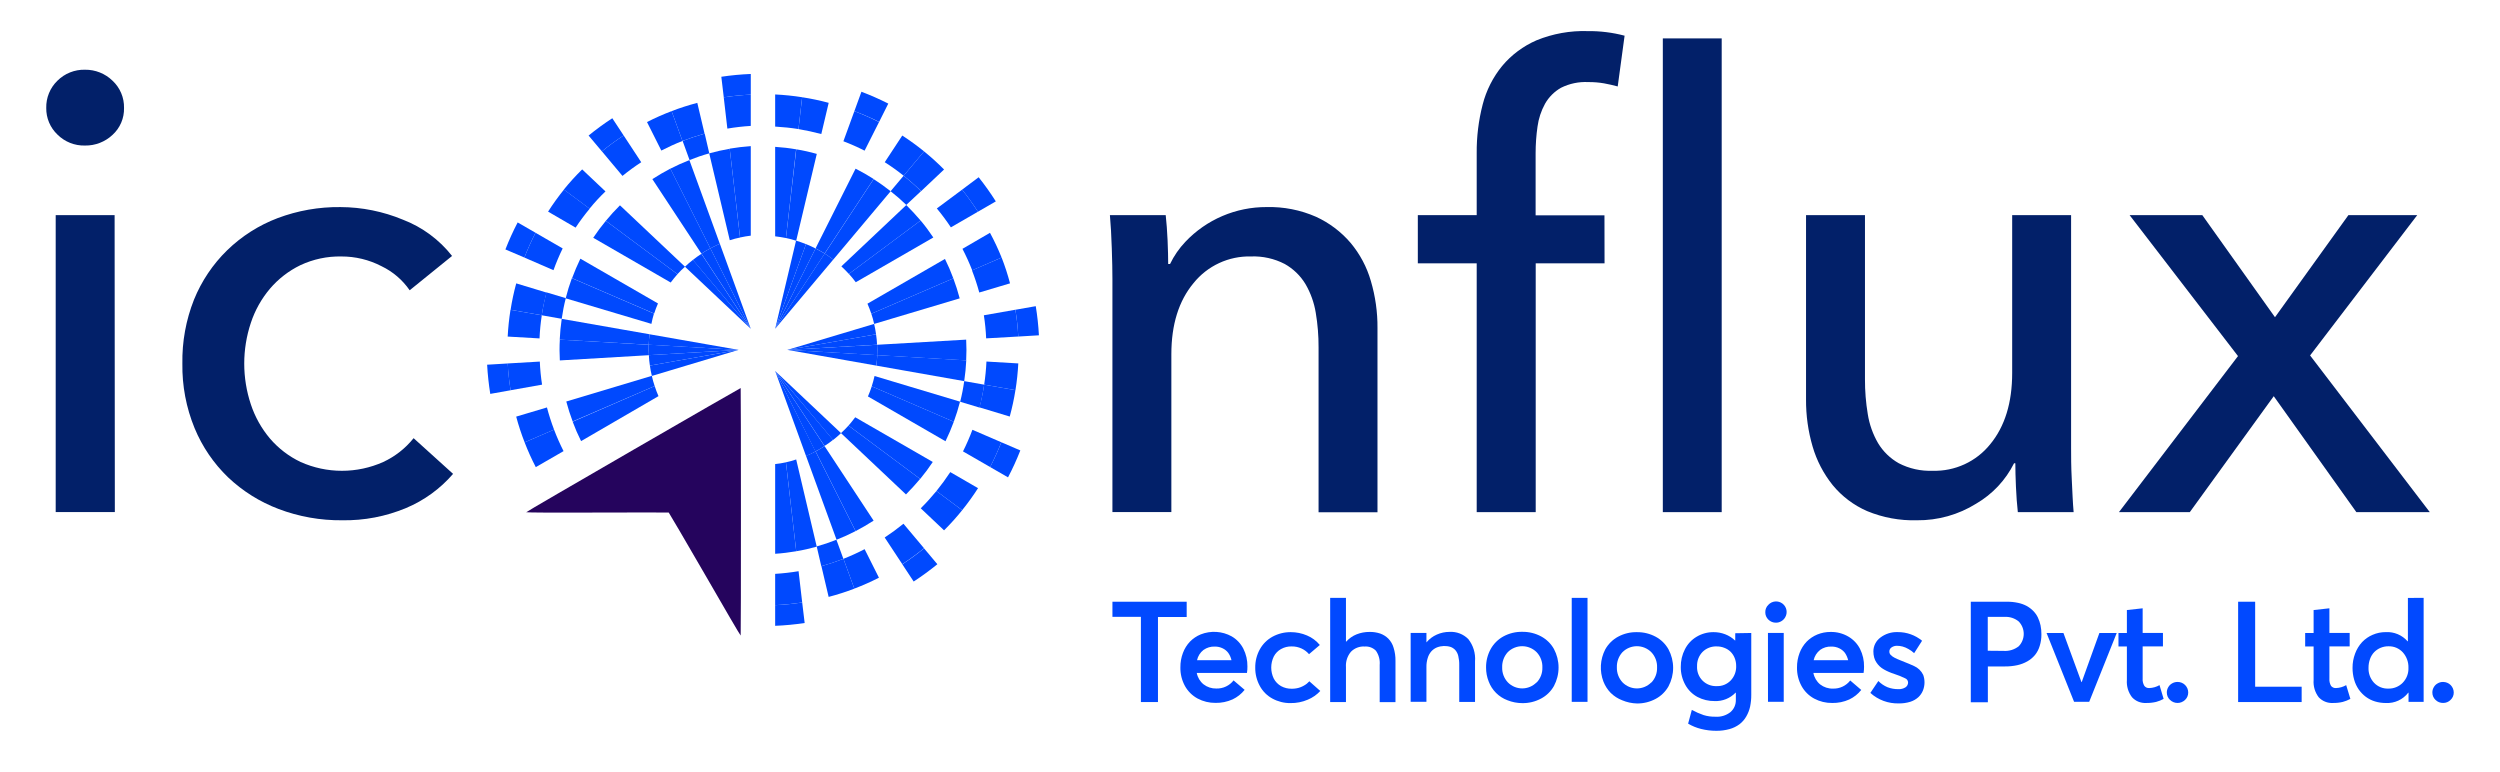<svg width="162" height="50" viewBox="0 0 162 50" fill="none" xmlns="http://www.w3.org/2000/svg">
<g clip-path="url(#clip0_362_274)">
<path d="M61.578 30.592L63.377 31.633C63.06 32.127 62.716 32.603 62.348 33.06L60.68 31.82C60.999 31.426 61.299 31.016 61.578 30.592Z" fill="#0049FE"/>
<path d="M60.681 31.82L62.349 33.06C61.982 33.517 61.59 33.953 61.175 34.366L59.664 32.938C60.021 32.584 60.357 32.213 60.681 31.82Z" fill="#0049FE"/>
<path d="M59.878 35.533L60.741 36.562C60.249 36.962 59.737 37.336 59.206 37.683L58.469 36.565C58.958 36.248 59.428 35.903 59.878 35.533Z" fill="#0049FE"/>
<path d="M55.419 27.039L60.444 29.935C60.192 30.317 59.919 30.684 59.626 31.036L54.984 27.58C55.136 27.396 55.279 27.226 55.419 27.039Z" fill="#0049FE"/>
<path d="M58.544 33.938L59.877 35.525C59.426 35.895 58.956 36.24 58.467 36.557L57.328 34.83C57.748 34.553 58.154 34.255 58.544 33.938Z" fill="#0049FE"/>
<path d="M54.981 27.578L59.623 31.034C59.325 31.384 59.028 31.717 58.707 32.039L54.496 28.066C54.666 27.912 54.828 27.75 54.981 27.578Z" fill="#0049FE"/>
<path d="M56.027 35.586L56.955 37.435C56.437 37.7 55.904 37.936 55.361 38.143L54.656 36.21C55.124 36.027 55.581 35.818 56.027 35.586Z" fill="#0049FE"/>
<path d="M53.431 28.908L56.61 33.737C56.232 33.981 55.843 34.207 55.445 34.415L52.852 29.253C53.048 29.149 53.241 29.033 53.431 28.908Z" fill="#0049FE"/>
<path d="M52.849 29.254L55.442 34.416C55.041 34.623 54.629 34.81 54.208 34.975L52.23 29.542C52.442 29.458 52.648 29.361 52.849 29.254Z" fill="#0049FE"/>
<path d="M54.657 36.211L55.362 38.144C54.817 38.353 54.261 38.532 53.696 38.679L53.227 36.687C53.714 36.55 54.191 36.391 54.657 36.211Z" fill="#0049FE"/>
<path d="M54.2 34.975L54.65 36.212C54.184 36.394 53.707 36.553 53.219 36.687L52.922 35.409C53.356 35.288 53.783 35.143 54.2 34.975Z" fill="#0049FE"/>
<path d="M50.23 24.041L54.498 28.067C54.333 28.225 54.16 28.374 53.98 28.513L50.23 24.041Z" fill="#0049FE"/>
<path d="M50.23 24.041L53.983 28.502C53.807 28.644 53.622 28.776 53.43 28.897L50.23 24.041Z" fill="#0049FE"/>
<path d="M50.23 24.041L53.43 28.909C53.24 29.034 53.047 29.15 52.835 29.254L50.23 24.041Z" fill="#0049FE"/>
<path d="M51.593 29.773L52.925 35.423C52.488 35.545 52.048 35.646 51.596 35.721L50.93 29.958C51.15 29.91 51.373 29.848 51.593 29.773Z" fill="#0049FE"/>
<path d="M50.23 24.041L52.85 29.254C52.65 29.364 52.443 29.464 52.232 29.551L50.23 24.041Z" fill="#0049FE"/>
<path d="M51.982 39.039L52.142 40.371C51.509 40.466 50.871 40.527 50.23 40.553V39.215C50.817 39.187 51.402 39.128 51.982 39.039Z" fill="#0049FE"/>
<path d="M51.747 37.014L51.982 39.039C51.402 39.128 50.817 39.186 50.23 39.214V37.186C50.739 37.155 51.245 37.097 51.747 37.014Z" fill="#0049FE"/>
<path d="M50.929 29.959L51.595 35.722C51.146 35.796 50.703 35.856 50.23 35.885V30.072C50.465 30.047 50.699 30.009 50.929 29.959Z" fill="#0049FE"/>
<path d="M62.367 16.124L64.151 15.086C64.432 15.606 64.683 16.141 64.904 16.689L62.998 17.515C62.812 17.041 62.602 16.576 62.367 16.124Z" fill="#0049FE"/>
<path d="M62.984 17.519L64.905 16.689C65.119 17.235 65.301 17.793 65.45 18.361L63.457 18.955C63.325 18.469 63.167 17.989 62.984 17.519Z" fill="#0049FE"/>
<path d="M65.797 20.072L67.117 19.84C67.22 20.465 67.288 21.095 67.322 21.728L65.984 21.808C65.955 21.226 65.892 20.647 65.797 20.072Z" fill="#0049FE"/>
<path d="M56.211 19.679L61.233 16.779C61.437 17.188 61.618 17.608 61.775 18.037L56.461 20.33C56.387 20.11 56.304 19.893 56.211 19.679Z" fill="#0049FE"/>
<path d="M63.754 20.43L65.797 20.07C65.892 20.645 65.955 21.225 65.984 21.807L63.903 21.926C63.881 21.425 63.832 20.925 63.754 20.43Z" fill="#0049FE"/>
<path d="M56.461 20.33L61.775 18.037C61.934 18.462 62.072 18.895 62.188 19.334L56.645 20.99C56.597 20.767 56.535 20.546 56.461 20.33Z" fill="#0049FE"/>
<path d="M63.922 23.428L65.986 23.55C65.955 24.13 65.894 24.709 65.802 25.283L63.773 24.927C63.85 24.43 63.899 23.93 63.922 23.428Z" fill="#0049FE"/>
<path d="M56.836 22.341L62.608 22.008C62.632 22.454 62.632 22.9 62.608 23.355L56.839 23.016C56.85 22.791 56.849 22.566 56.836 22.341Z" fill="#0049FE"/>
<path d="M56.846 23.012L62.614 23.351C62.591 23.8 62.549 24.243 62.481 24.698L56.789 23.693C56.819 23.47 56.837 23.232 56.846 23.012Z" fill="#0049FE"/>
<path d="M63.772 24.926L65.8 25.283C65.708 25.859 65.585 26.43 65.431 26.992L63.469 26.398C63.596 25.913 63.697 25.422 63.772 24.926Z" fill="#0049FE"/>
<path d="M62.48 24.697L63.774 24.926C63.702 25.427 63.602 25.923 63.477 26.413L62.219 26.035C62.331 25.595 62.419 25.148 62.48 24.697Z" fill="#0049FE"/>
<path d="M51.02 22.673L56.643 20.99C56.696 21.212 56.738 21.436 56.768 21.662L51.02 22.673Z" fill="#0049FE"/>
<path d="M51.02 22.673L56.768 21.662C56.803 21.886 56.825 22.111 56.833 22.337L51.02 22.673Z" fill="#0049FE"/>
<path d="M51.02 22.673L56.833 22.34C56.845 22.565 56.845 22.79 56.833 23.015L51.02 22.673Z" fill="#0049FE"/>
<path d="M56.67 24.365L62.21 26.027C62.097 26.468 61.962 26.903 61.805 27.33L56.488 25.034C56.56 24.814 56.619 24.588 56.67 24.365Z" fill="#0049FE"/>
<path d="M51.02 22.672L56.842 23.011C56.842 23.24 56.815 23.469 56.785 23.692L51.02 22.672Z" fill="#0049FE"/>
<path d="M64.886 28.658L66.117 29.188C65.884 29.784 65.618 30.366 65.32 30.933L64.16 30.264C64.429 29.741 64.671 29.206 64.886 28.658Z" fill="#0049FE"/>
<path d="M63.012 27.85L64.885 28.658C64.671 29.206 64.429 29.742 64.16 30.264L62.402 29.25C62.631 28.795 62.835 28.327 63.012 27.85Z" fill="#0049FE"/>
<path d="M56.489 25.033L61.806 27.329C61.648 27.759 61.468 28.181 61.268 28.593L56.242 25.69C56.336 25.476 56.419 25.257 56.489 25.033Z" fill="#0049FE"/>
<path d="M50.23 8.203V6.121C50.816 6.149 51.4 6.209 51.979 6.3L51.741 8.363C51.241 8.284 50.736 8.231 50.23 8.203Z" fill="#0049FE"/>
<path d="M51.742 8.364L51.98 6.301C52.559 6.39 53.133 6.511 53.699 6.664L53.22 8.686C52.736 8.557 52.244 8.45 51.742 8.364Z" fill="#0049FE"/>
<path d="M55.363 7.203L55.821 5.945C56.414 6.17 56.995 6.426 57.561 6.713L56.966 7.902C56.445 7.64 55.91 7.407 55.363 7.203Z" fill="#0049FE"/>
<path d="M50.23 15.314V9.516C50.686 9.544 51.14 9.597 51.589 9.676L50.929 15.424C50.691 15.377 50.462 15.341 50.23 15.314Z" fill="#0049FE"/>
<path d="M54.652 9.154L55.363 7.203C55.908 7.41 56.441 7.646 56.96 7.911L56.026 9.763C55.58 9.536 55.121 9.332 54.652 9.154Z" fill="#0049FE"/>
<path d="M50.93 15.424L51.599 9.676C52.047 9.749 52.491 9.849 52.928 9.973L51.593 15.599C51.375 15.528 51.154 15.47 50.93 15.424Z" fill="#0049FE"/>
<path d="M57.332 10.511L58.468 8.783C58.956 9.1 59.428 9.443 59.88 9.809L58.557 11.388C58.165 11.074 57.756 10.781 57.332 10.511Z" fill="#0049FE"/>
<path d="M52.848 16.095L55.441 10.93C55.839 11.132 56.232 11.355 56.612 11.599L53.436 16.425C53.246 16.31 53.05 16.2 52.848 16.095Z" fill="#0049FE"/>
<path d="M53.438 16.432L56.613 11.605C56.988 11.846 57.357 12.111 57.714 12.393L53.996 16.821C53.818 16.69 53.631 16.554 53.438 16.432Z" fill="#0049FE"/>
<path d="M58.555 11.388L59.878 9.809C60.331 10.176 60.764 10.568 61.175 10.983L59.688 12.387C59.328 12.034 58.95 11.7 58.555 11.388Z" fill="#0049FE"/>
<path d="M57.711 12.392L58.555 11.387C58.948 11.7 59.325 12.033 59.682 12.386L58.728 13.278C58.405 12.964 58.066 12.669 57.711 12.392Z" fill="#0049FE"/>
<path d="M50.23 21.306L51.584 15.594C51.801 15.659 52.018 15.733 52.229 15.82L50.23 21.306Z" fill="#0049FE"/>
<path d="M50.23 21.305L52.229 15.818C52.44 15.902 52.646 15.996 52.847 16.101L50.23 21.305Z" fill="#0049FE"/>
<path d="M50.23 21.305L52.847 16.102C53.045 16.203 53.244 16.313 53.442 16.432L50.23 21.305Z" fill="#0049FE"/>
<path d="M54.52 17.259L58.727 13.289C59.05 13.608 59.36 13.942 59.655 14.291L55.007 17.75C54.853 17.583 54.686 17.413 54.52 17.259Z" fill="#0049FE"/>
<path d="M50.23 21.303L53.436 16.43C53.629 16.552 53.817 16.682 53.995 16.819L50.23 21.303Z" fill="#0049FE"/>
<path d="M62.344 12.289L63.417 11.486C63.816 11.987 64.187 12.509 64.529 13.05L63.37 13.72C63.052 13.226 62.71 12.748 62.344 12.289Z" fill="#0049FE"/>
<path d="M60.707 13.508L62.346 12.289C62.712 12.748 63.054 13.226 63.371 13.719L61.617 14.733C61.335 14.309 61.032 13.9 60.707 13.508Z" fill="#0049FE"/>
<path d="M55.008 17.747L59.656 14.289C59.953 14.64 60.221 15.006 60.479 15.389L55.454 18.289C55.315 18.1 55.166 17.92 55.008 17.747Z" fill="#0049FE"/>
<path d="M37.3 14.75L35.516 13.713C35.832 13.218 36.175 12.742 36.544 12.285L38.213 13.522C37.883 13.918 37.579 14.325 37.3 14.75Z" fill="#0049FE"/>
<path d="M38.203 13.522L36.535 12.285C36.907 11.827 37.304 11.39 37.725 10.977L39.235 12.404C38.864 12.758 38.528 13.121 38.203 13.522Z" fill="#0049FE"/>
<path d="M39.003 9.809L38.141 8.783C38.633 8.382 39.146 8.008 39.678 7.662L40.413 8.78C39.924 9.096 39.453 9.44 39.003 9.809Z" fill="#0049FE"/>
<path d="M43.461 18.307L38.441 15.408C38.694 15.028 38.967 14.661 39.259 14.31L43.901 17.766C43.746 17.941 43.601 18.12 43.461 18.307Z" fill="#0049FE"/>
<path d="M40.336 11.399L39.004 9.808C39.454 9.439 39.925 9.096 40.413 8.779L41.552 10.513C41.131 10.786 40.725 11.082 40.336 11.399Z" fill="#0049FE"/>
<path d="M43.9 17.765L39.258 14.31C39.546 13.959 39.852 13.624 40.174 13.305L44.387 17.283C44.215 17.434 44.053 17.595 43.9 17.765Z" fill="#0049FE"/>
<path d="M42.854 9.756L41.926 7.909C42.444 7.645 42.976 7.408 43.52 7.201L44.224 9.134C43.757 9.318 43.3 9.526 42.854 9.756Z" fill="#0049FE"/>
<path d="M45.452 16.436L42.273 11.607C42.652 11.363 43.041 11.136 43.439 10.926L46.032 16.094C45.833 16.198 45.639 16.312 45.452 16.436Z" fill="#0049FE"/>
<path d="M46.031 16.096L43.438 10.931C43.839 10.725 44.251 10.539 44.672 10.375L46.646 15.799C46.436 15.887 46.23 15.986 46.031 16.096Z" fill="#0049FE"/>
<path d="M44.224 9.134L43.52 7.201C44.064 6.992 44.62 6.813 45.185 6.666L45.655 8.658C45.17 8.795 44.685 8.959 44.224 9.134Z" fill="#0049FE"/>
<path d="M44.683 10.371L44.234 9.134C44.701 8.953 45.18 8.795 45.665 8.658L45.962 9.937C45.528 10.057 45.101 10.202 44.683 10.371Z" fill="#0049FE"/>
<path d="M48.648 21.304L44.387 17.284C44.55 17.125 44.723 16.976 44.904 16.838L48.648 21.304Z" fill="#0049FE"/>
<path d="M48.648 21.305L44.898 16.845C45.075 16.702 45.259 16.57 45.452 16.449L48.648 21.305Z" fill="#0049FE"/>
<path d="M48.65 21.305L45.453 16.437C45.64 16.311 45.834 16.196 46.033 16.092L48.65 21.305Z" fill="#0049FE"/>
<path d="M47.289 15.567L45.957 9.938C46.394 9.816 46.849 9.715 47.286 9.641L47.955 15.392C47.73 15.438 47.508 15.496 47.289 15.567Z" fill="#0049FE"/>
<path d="M48.648 21.304L46.031 16.094C46.231 15.984 46.437 15.885 46.647 15.797L48.648 21.304Z" fill="#0049FE"/>
<path d="M46.9 6.307L46.742 4.974C47.375 4.879 48.012 4.819 48.651 4.793V6.131C48.065 6.159 47.48 6.218 46.9 6.307Z" fill="#0049FE"/>
<path d="M47.133 8.334L46.898 6.306C47.479 6.218 48.063 6.159 48.65 6.131V8.159C48.142 8.19 47.635 8.248 47.133 8.334Z" fill="#0049FE"/>
<path d="M47.957 15.389L47.285 9.632C47.734 9.558 48.177 9.501 48.65 9.469V15.27C48.417 15.298 48.186 15.338 47.957 15.389Z" fill="#0049FE"/>
<path d="M36.518 29.233L34.719 30.27C34.448 29.749 34.206 29.213 33.996 28.665L35.902 27.838C36.082 28.314 36.288 28.779 36.518 29.233Z" fill="#0049FE"/>
<path d="M35.903 27.839L33.996 28.665C33.783 28.12 33.6 27.563 33.449 26.997L35.442 26.402C35.57 26.889 35.724 27.368 35.903 27.839Z" fill="#0049FE"/>
<path d="M33.089 25.289L31.769 25.524C31.669 24.898 31.601 24.267 31.566 23.633L32.902 23.553C32.932 24.135 32.995 24.714 33.089 25.289Z" fill="#0049FE"/>
<path d="M42.67 25.67L37.654 28.584C37.449 28.175 37.267 27.755 37.109 27.326L42.423 25.016C42.495 25.242 42.578 25.459 42.67 25.67Z" fill="#0049FE"/>
<path d="M35.126 24.925L33.086 25.288C32.992 24.713 32.929 24.134 32.898 23.552L34.98 23.43C35 23.931 35.049 24.43 35.126 24.925Z" fill="#0049FE"/>
<path d="M42.422 25.016L37.109 27.311C36.949 26.887 36.811 26.456 36.695 26.018L42.238 24.355C42.287 24.579 42.349 24.799 42.422 25.016Z" fill="#0049FE"/>
<path d="M34.962 21.929L32.898 21.81C32.928 21.229 32.989 20.65 33.08 20.076L35.108 20.43C35.031 20.927 34.983 21.427 34.962 21.929Z" fill="#0049FE"/>
<path d="M42.049 23.016L36.277 23.355C36.253 22.909 36.25 22.463 36.277 22.008L42.04 22.341C42.031 22.566 42.034 22.791 42.049 23.016Z" fill="#0049FE"/>
<path d="M42.038 22.339L36.27 22.009C36.29 21.56 36.335 21.117 36.4 20.662L42.095 21.661C42.065 21.881 42.047 22.107 42.038 22.339Z" fill="#0049FE"/>
<path d="M35.105 20.43L33.086 20.076C33.176 19.499 33.298 18.927 33.452 18.363L35.414 18.958C35.287 19.443 35.183 19.934 35.105 20.43Z" fill="#0049FE"/>
<path d="M36.399 20.659L35.105 20.43C35.179 19.93 35.279 19.434 35.403 18.943L36.664 19.321C36.55 19.762 36.462 20.209 36.399 20.659Z" fill="#0049FE"/>
<path d="M47.861 22.672L42.241 24.361C42.185 24.14 42.143 23.915 42.113 23.689L47.861 22.672Z" fill="#0049FE"/>
<path d="M47.86 22.672L42.112 23.689C42.077 23.465 42.055 23.24 42.047 23.014L47.86 22.672Z" fill="#0049FE"/>
<path d="M47.861 22.672L42.048 23.014C42.036 22.788 42.036 22.562 42.048 22.336L47.861 22.672Z" fill="#0049FE"/>
<path d="M42.211 20.987L36.656 19.331C36.767 18.889 36.901 18.453 37.058 18.025L42.377 20.318C42.31 20.538 42.255 20.761 42.211 20.987Z" fill="#0049FE"/>
<path d="M47.861 22.673L42.039 22.34C42.039 22.111 42.066 21.885 42.096 21.662L47.861 22.673Z" fill="#0049FE"/>
<path d="M33.981 16.689L32.75 16.163C32.983 15.566 33.248 14.982 33.544 14.414L34.704 15.083C34.435 15.605 34.194 16.141 33.981 16.689Z" fill="#0049FE"/>
<path d="M35.866 17.508L33.98 16.69C34.193 16.142 34.434 15.606 34.703 15.084L36.461 16.098C36.237 16.557 36.039 17.027 35.866 17.508Z" fill="#0049FE"/>
<path d="M42.39 20.318L37.07 18.026C37.229 17.599 37.408 17.178 37.608 16.762L42.637 19.664C42.543 19.878 42.461 20.096 42.39 20.318Z" fill="#0049FE"/>
<path d="M47.996 25.146C48.017 25.227 48.02 41.18 47.996 41.183C47.973 41.186 46.932 39.399 45.668 37.205C44.404 35.01 43.343 33.217 43.334 33.214C43.325 33.211 41.234 33.199 38.701 33.214C36.167 33.229 34.101 33.214 34.098 33.193C34.095 33.172 37.217 31.361 41.038 29.149C44.859 26.937 47.955 25.161 47.996 25.146Z" fill="#25045D"/>
<path d="M73.93 39.971H72.086V38.992H76.897V39.982H75.036V45.493H73.93V39.971Z" fill="#0149FF"/>
<path d="M80.803 43.605H77.55C77.604 43.896 77.76 44.159 77.99 44.345C78.228 44.529 78.522 44.625 78.823 44.616C79.037 44.622 79.249 44.578 79.442 44.486C79.636 44.395 79.805 44.259 79.935 44.09L80.652 44.702C80.442 44.966 80.175 45.177 79.87 45.321C79.524 45.476 79.148 45.554 78.769 45.547C78.363 45.552 77.962 45.455 77.604 45.264C77.26 45.078 76.976 44.797 76.786 44.455C76.583 44.084 76.48 43.665 76.489 43.242C76.486 42.923 76.542 42.606 76.655 42.308C76.756 42.036 76.911 41.787 77.11 41.577C77.307 41.376 77.543 41.217 77.803 41.11C78.126 40.982 78.474 40.926 78.821 40.948C79.168 40.969 79.506 41.067 79.81 41.235C80.135 41.423 80.398 41.7 80.569 42.035C80.749 42.393 80.84 42.79 80.833 43.191C80.835 43.33 80.825 43.468 80.803 43.605ZM77.984 42.118C77.772 42.283 77.624 42.518 77.568 42.781H79.801C79.763 42.612 79.692 42.451 79.593 42.308C79.497 42.181 79.372 42.079 79.228 42.011C79.069 41.933 78.893 41.894 78.716 41.898C78.457 41.888 78.201 41.964 77.99 42.115L77.984 42.118Z" fill="#0149FF"/>
<path d="M82.449 45.266C82.106 45.079 81.824 44.797 81.638 44.454C81.438 44.09 81.335 43.68 81.34 43.265C81.334 42.849 81.436 42.439 81.638 42.075C81.828 41.732 82.111 41.449 82.455 41.26C82.82 41.061 83.229 40.959 83.645 40.963C84.004 40.963 84.361 41.036 84.691 41.177C85.015 41.312 85.301 41.525 85.524 41.796L84.825 42.39C84.691 42.234 84.525 42.108 84.338 42.022C84.138 41.931 83.921 41.885 83.701 41.888C83.459 41.882 83.219 41.941 83.008 42.06C82.809 42.171 82.646 42.339 82.541 42.542C82.433 42.765 82.376 43.01 82.376 43.259C82.376 43.507 82.433 43.752 82.541 43.975C82.649 44.178 82.812 44.346 83.011 44.46C83.223 44.576 83.46 44.634 83.701 44.63C83.801 44.632 83.9 44.624 83.999 44.606C84.088 44.592 84.175 44.569 84.26 44.537C84.34 44.508 84.416 44.472 84.489 44.43C84.558 44.393 84.624 44.349 84.686 44.299C84.743 44.254 84.797 44.203 84.846 44.148L85.554 44.775C85.328 45.02 85.05 45.213 84.742 45.34C84.388 45.492 84.006 45.567 83.621 45.56C83.212 45.565 82.808 45.463 82.449 45.266Z" fill="#0149FF"/>
<path d="M89.437 41.053C89.633 41.123 89.811 41.234 89.96 41.38C90.123 41.546 90.242 41.751 90.305 41.974C90.391 42.249 90.432 42.535 90.427 42.822V45.498H89.404V43.087C89.433 42.761 89.346 42.436 89.16 42.168C89.066 42.072 88.952 41.997 88.826 41.95C88.7 41.903 88.566 41.884 88.431 41.894C88.267 41.883 88.102 41.908 87.948 41.967C87.794 42.026 87.654 42.118 87.539 42.236C87.308 42.512 87.193 42.867 87.218 43.226V45.495H86.195V38.742H87.218V41.576H87.236C87.42 41.37 87.649 41.209 87.905 41.106C88.173 41 88.459 40.947 88.747 40.949C88.981 40.944 89.214 40.98 89.437 41.053Z" fill="#0149FF"/>
<path d="M95.148 41.416C95.468 41.823 95.623 42.336 95.582 42.852V45.484H94.559V43.105C94.564 42.905 94.543 42.705 94.497 42.51C94.465 42.369 94.4 42.237 94.306 42.127C94.224 42.037 94.123 41.968 94.009 41.924C93.717 41.831 93.403 41.841 93.117 41.951C92.976 42.008 92.85 42.097 92.748 42.21C92.641 42.334 92.562 42.48 92.516 42.638C92.457 42.83 92.428 43.031 92.433 43.233V45.475H91.41V41.014H92.433V41.627C92.615 41.409 92.845 41.236 93.105 41.121C93.365 41.005 93.647 40.945 93.932 40.946C94.156 40.933 94.381 40.968 94.591 41.049C94.8 41.13 94.991 41.255 95.148 41.416Z" fill="#0149FF"/>
<path d="M97.683 45.376C97.406 45.273 97.154 45.111 96.945 44.902C96.736 44.694 96.573 44.442 96.469 44.166C96.353 43.876 96.294 43.565 96.297 43.253C96.292 42.837 96.395 42.427 96.594 42.063C96.786 41.716 97.073 41.43 97.421 41.239C97.799 41.035 98.223 40.932 98.652 40.942C99.075 40.937 99.493 41.039 99.865 41.239C100.214 41.427 100.502 41.709 100.695 42.054C100.892 42.423 100.995 42.836 100.995 43.254C100.995 43.673 100.892 44.085 100.695 44.454C100.501 44.799 100.212 45.081 99.862 45.266C99.491 45.466 99.074 45.568 98.652 45.563C98.32 45.563 97.991 45.499 97.683 45.376ZM99.568 44.234C99.694 44.104 99.792 43.95 99.857 43.782C99.921 43.613 99.952 43.433 99.946 43.253C99.953 43.071 99.923 42.89 99.859 42.72C99.796 42.55 99.699 42.394 99.574 42.262C99.451 42.139 99.305 42.041 99.144 41.975C98.984 41.908 98.811 41.874 98.637 41.874C98.463 41.874 98.291 41.908 98.13 41.975C97.969 42.041 97.823 42.139 97.701 42.262C97.458 42.53 97.329 42.882 97.341 43.244C97.33 43.605 97.462 43.956 97.71 44.219C97.831 44.342 97.975 44.441 98.135 44.507C98.294 44.574 98.466 44.609 98.639 44.609C98.812 44.609 98.983 44.574 99.143 44.507C99.302 44.441 99.447 44.342 99.568 44.219V44.234Z" fill="#0149FF"/>
<path d="M101.848 38.742H102.871V45.48H101.848V38.742Z" fill="#0149FF"/>
<path d="M105.115 45.377C104.837 45.27 104.584 45.107 104.372 44.898C104.168 44.687 104.009 44.439 103.902 44.166C103.774 43.831 103.718 43.472 103.738 43.113C103.758 42.755 103.854 42.404 104.018 42.085C104.21 41.736 104.498 41.451 104.847 41.261C105.225 41.056 105.649 40.953 106.079 40.964C106.501 40.959 106.917 41.061 107.289 41.261C107.637 41.448 107.925 41.731 108.118 42.076C108.315 42.445 108.419 42.857 108.419 43.276C108.419 43.694 108.315 44.106 108.118 44.475C107.924 44.82 107.635 45.102 107.286 45.287C106.915 45.487 106.5 45.589 106.079 45.585C105.747 45.577 105.42 45.506 105.115 45.377ZM107.003 44.235C107.128 44.105 107.226 43.95 107.29 43.782C107.355 43.613 107.384 43.434 107.378 43.253C107.385 43.072 107.356 42.891 107.292 42.721C107.228 42.551 107.131 42.395 107.006 42.263C106.883 42.14 106.737 42.042 106.577 41.975C106.416 41.909 106.244 41.874 106.07 41.874C105.896 41.874 105.723 41.909 105.563 41.975C105.402 42.042 105.256 42.14 105.133 42.263C104.89 42.531 104.761 42.883 104.773 43.244C104.762 43.605 104.895 43.956 105.142 44.22C105.263 44.343 105.408 44.441 105.568 44.508C105.728 44.575 105.899 44.61 106.073 44.61C106.246 44.61 106.417 44.575 106.577 44.508C106.737 44.441 106.882 44.343 107.003 44.22V44.235Z" fill="#0149FF"/>
<path d="M113.482 41.017V45.019C113.484 45.276 113.46 45.532 113.408 45.783C113.359 46.01 113.274 46.228 113.158 46.428C113.048 46.621 112.901 46.789 112.727 46.925C112.532 47.07 112.312 47.178 112.078 47.243C111.795 47.322 111.501 47.36 111.207 47.356C110.879 47.356 110.553 47.316 110.235 47.237C109.938 47.164 109.654 47.048 109.39 46.892L109.631 46C109.874 46.134 110.127 46.246 110.389 46.336C110.636 46.412 110.893 46.448 111.151 46.443C111.503 46.47 111.853 46.364 112.132 46.146C112.245 46.049 112.335 45.928 112.396 45.792C112.457 45.655 112.486 45.507 112.483 45.358V44.885H112.465C112.29 45.066 112.079 45.209 111.845 45.303C111.611 45.396 111.361 45.44 111.109 45.429C110.721 45.435 110.337 45.343 109.994 45.162C109.664 44.983 109.393 44.714 109.212 44.386C109.014 44.031 108.911 43.632 108.914 43.226C108.908 42.824 109.001 42.426 109.185 42.069C109.355 41.733 109.618 41.452 109.943 41.26C110.275 41.062 110.654 40.959 111.041 40.963C111.297 40.962 111.551 41.008 111.79 41.1C112.027 41.19 112.243 41.326 112.426 41.501H112.444V41.034L113.482 41.017ZM112.153 44.091C112.27 43.967 112.362 43.82 112.422 43.66C112.482 43.499 112.51 43.329 112.504 43.157C112.505 42.978 112.472 42.8 112.405 42.634C112.345 42.484 112.255 42.348 112.141 42.233C112.026 42.122 111.889 42.036 111.739 41.98C111.581 41.917 111.413 41.886 111.243 41.888C111.073 41.881 110.904 41.909 110.746 41.971C110.588 42.032 110.444 42.125 110.324 42.245C110.206 42.367 110.113 42.512 110.053 42.671C109.992 42.83 109.964 42.999 109.97 43.169C109.96 43.34 109.986 43.511 110.046 43.671C110.106 43.831 110.199 43.976 110.319 44.098C110.439 44.22 110.583 44.315 110.742 44.377C110.902 44.44 111.072 44.468 111.243 44.46C111.412 44.467 111.581 44.438 111.738 44.374C111.894 44.31 112.036 44.214 112.153 44.091Z" fill="#0149FF"/>
<path d="M114.59 40.151C114.526 40.089 114.475 40.014 114.44 39.931C114.406 39.848 114.389 39.759 114.391 39.669C114.389 39.58 114.406 39.492 114.44 39.409C114.474 39.327 114.525 39.252 114.59 39.191C114.705 39.067 114.863 38.99 115.031 38.975C115.2 38.961 115.368 39.009 115.503 39.111C115.638 39.213 115.731 39.362 115.762 39.528C115.794 39.694 115.763 39.867 115.675 40.011C115.614 40.114 115.527 40.199 115.423 40.258C115.32 40.319 115.203 40.351 115.084 40.35C114.992 40.352 114.901 40.335 114.817 40.301C114.732 40.267 114.655 40.216 114.59 40.151ZM114.563 41.016H115.586V45.477H114.566L114.563 41.016Z" fill="#0149FF"/>
<path d="M120.761 43.605H117.507C117.561 43.898 117.717 44.163 117.947 44.351C118.185 44.535 118.48 44.631 118.78 44.622C118.994 44.628 119.207 44.584 119.401 44.492C119.595 44.401 119.764 44.265 119.895 44.096L120.609 44.708C120.4 44.972 120.134 45.184 119.83 45.327C119.483 45.483 119.106 45.56 118.727 45.553C118.32 45.558 117.92 45.461 117.561 45.27C117.217 45.084 116.933 44.803 116.743 44.461C116.54 44.09 116.437 43.672 116.446 43.248C116.443 42.929 116.499 42.613 116.612 42.314C116.713 42.042 116.868 41.794 117.067 41.583C117.265 41.383 117.5 41.224 117.76 41.116C118.034 41.005 118.327 40.948 118.622 40.95C119.024 40.943 119.42 41.046 119.767 41.247C120.093 41.435 120.357 41.712 120.529 42.047C120.708 42.406 120.798 42.802 120.79 43.203C120.791 43.338 120.781 43.472 120.761 43.605ZM117.942 42.118C117.73 42.284 117.582 42.518 117.525 42.781H119.761C119.72 42.613 119.65 42.453 119.553 42.308C119.456 42.182 119.331 42.081 119.187 42.011C119.028 41.933 118.851 41.894 118.673 41.898C118.412 41.886 118.154 41.963 117.942 42.115V42.118Z" fill="#0149FF"/>
<path d="M121.199 44.901L121.717 44.13C121.886 44.302 122.088 44.439 122.311 44.532C122.537 44.619 122.777 44.661 123.019 44.657C123.18 44.666 123.341 44.624 123.477 44.538C123.529 44.503 123.572 44.456 123.601 44.4C123.63 44.344 123.645 44.282 123.644 44.219C123.641 44.162 123.622 44.106 123.589 44.059C123.556 44.012 123.51 43.976 123.456 43.955C123.232 43.844 122.999 43.751 122.76 43.675C122.626 43.632 122.507 43.587 122.404 43.541C122.293 43.495 122.186 43.441 122.082 43.381C121.981 43.326 121.887 43.258 121.803 43.179C121.723 43.103 121.652 43.018 121.592 42.926C121.526 42.829 121.476 42.721 121.446 42.608C121.412 42.479 121.394 42.346 121.395 42.212C121.395 42.039 121.436 41.868 121.513 41.714C121.591 41.559 121.703 41.424 121.842 41.32C122.164 41.071 122.564 40.944 122.972 40.96C123.547 40.956 124.106 41.154 124.551 41.52L124.036 42.325C123.925 42.219 123.8 42.128 123.664 42.055C123.545 41.985 123.417 41.931 123.284 41.894C123.163 41.862 123.039 41.846 122.915 41.847C122.797 41.846 122.681 41.881 122.582 41.945C122.532 41.975 122.491 42.019 122.464 42.072C122.437 42.124 122.426 42.183 122.43 42.242C122.434 42.319 122.467 42.391 122.522 42.444C122.592 42.514 122.672 42.572 122.76 42.617C122.883 42.68 123.009 42.737 123.138 42.786C123.614 42.974 123.908 43.099 124.03 43.158C124.291 43.273 124.502 43.477 124.625 43.735C124.743 44.065 124.735 44.427 124.604 44.752C124.537 44.914 124.435 45.06 124.307 45.18C124.156 45.316 123.977 45.417 123.783 45.477C123.544 45.55 123.296 45.585 123.046 45.581C122.366 45.601 121.704 45.357 121.199 44.901Z" fill="#0149FF"/>
<path d="M127.707 38.992H130.062C130.298 38.99 130.533 39.014 130.764 39.064C130.961 39.104 131.151 39.172 131.329 39.266C131.486 39.353 131.631 39.462 131.757 39.59C131.878 39.714 131.979 39.856 132.054 40.012C132.131 40.175 132.189 40.345 132.227 40.521C132.266 40.712 132.285 40.906 132.283 41.101C132.287 41.357 132.25 41.611 132.173 41.856C132.11 42.073 132.004 42.275 131.861 42.451C131.723 42.615 131.555 42.753 131.368 42.858C131.165 42.972 130.946 43.055 130.719 43.105C130.461 43.16 130.198 43.187 129.934 43.185H128.813V45.505H127.707V38.992ZM129.827 42.177C130.181 42.204 130.532 42.098 130.812 41.88C131.021 41.664 131.138 41.376 131.138 41.075C131.138 40.775 131.021 40.486 130.812 40.271C130.554 40.06 130.227 39.954 129.896 39.974H128.807V42.168L129.827 42.177Z" fill="#0149FF"/>
<path d="M137.164 41.018L135.38 45.478H134.401L132.617 41.018H133.711L134.877 44.199H134.895L136.04 41.018H137.164Z" fill="#0149FF"/>
<path d="M138.152 45.178C137.91 44.861 137.793 44.466 137.822 44.069V41.889H137.277V41.018H137.822V39.531L138.844 39.418V41.015H140.159V41.886H138.844V43.968C138.83 44.133 138.868 44.3 138.952 44.443C138.989 44.492 139.039 44.531 139.095 44.556C139.152 44.581 139.214 44.591 139.276 44.586C139.508 44.578 139.735 44.512 139.936 44.396L140.203 45.288C140.049 45.373 139.886 45.439 139.716 45.484C139.503 45.534 139.286 45.557 139.067 45.553C138.897 45.562 138.726 45.533 138.567 45.469C138.409 45.404 138.267 45.304 138.152 45.178Z" fill="#0149FF"/>
<path d="M140.615 45.352C140.55 45.291 140.497 45.217 140.462 45.135C140.427 45.052 140.409 44.963 140.41 44.873C140.41 44.753 140.442 44.635 140.502 44.532C140.562 44.427 140.65 44.34 140.755 44.282C140.863 44.22 140.985 44.188 141.109 44.19C141.199 44.189 141.288 44.206 141.372 44.241C141.455 44.275 141.531 44.325 141.595 44.389C141.658 44.452 141.709 44.528 141.744 44.611C141.778 44.694 141.796 44.783 141.796 44.873C141.797 44.963 141.78 45.052 141.745 45.134C141.71 45.216 141.659 45.291 141.594 45.352C141.463 45.48 141.287 45.552 141.105 45.552C140.922 45.552 140.746 45.48 140.615 45.352Z" fill="#0149FF"/>
<path d="M145.031 38.992H146.134V44.499H149.147V45.493H145.031V38.992Z" fill="#0149FF"/>
<path d="M150.249 45.178C150.009 44.86 149.892 44.466 149.922 44.069V41.889H149.375V41.018H149.922V39.531L150.945 39.418V41.015H152.259V41.886H150.945V43.968C150.932 44.133 150.968 44.299 151.049 44.443C151.087 44.492 151.137 44.53 151.193 44.555C151.25 44.58 151.312 44.591 151.373 44.586C151.606 44.578 151.832 44.512 152.033 44.396L152.304 45.288C152.149 45.372 151.984 45.438 151.813 45.484C151.602 45.534 151.385 45.557 151.168 45.553C150.997 45.562 150.825 45.533 150.667 45.468C150.508 45.404 150.365 45.304 150.249 45.178Z" fill="#0149FF"/>
<path d="M157.052 38.742V45.48H156.073V44.886H156.055C155.885 45.107 155.664 45.283 155.411 45.4C155.158 45.516 154.88 45.569 154.601 45.555C154.365 45.556 154.129 45.522 153.903 45.454C153.689 45.389 153.488 45.288 153.308 45.156C153.13 45.023 152.975 44.862 152.847 44.681C152.714 44.487 152.613 44.273 152.55 44.047C152.479 43.797 152.444 43.539 152.445 43.28C152.442 42.962 152.499 42.646 152.612 42.349C152.712 42.077 152.865 41.826 153.061 41.612C153.254 41.408 153.487 41.246 153.745 41.136C154.014 41.019 154.305 40.959 154.598 40.961C154.863 40.946 155.128 40.992 155.373 41.095C155.618 41.198 155.836 41.355 156.011 41.555H156.032V38.745L157.052 38.742ZM155.693 44.246C155.818 44.118 155.916 43.966 155.98 43.799C156.045 43.632 156.074 43.453 156.067 43.274C156.079 42.907 155.949 42.549 155.705 42.275C155.586 42.145 155.441 42.043 155.28 41.974C155.118 41.906 154.943 41.874 154.768 41.879C154.595 41.878 154.425 41.911 154.265 41.977C154.112 42.041 153.972 42.134 153.855 42.251C153.733 42.378 153.64 42.529 153.581 42.694C153.512 42.88 153.478 43.076 153.48 43.274C153.466 43.632 153.594 43.98 153.837 44.243C153.956 44.368 154.099 44.467 154.259 44.532C154.418 44.597 154.59 44.627 154.762 44.621C154.934 44.626 155.106 44.595 155.266 44.53C155.426 44.466 155.571 44.369 155.693 44.246Z" fill="#0149FF"/>
<path d="M157.819 45.352C157.755 45.291 157.703 45.216 157.668 45.134C157.633 45.052 157.616 44.963 157.617 44.873C157.616 44.753 157.648 44.635 157.709 44.532C157.768 44.426 157.856 44.339 157.962 44.282C158.069 44.22 158.19 44.188 158.313 44.19C158.495 44.19 158.67 44.261 158.799 44.389C158.928 44.518 159.001 44.691 159.003 44.873C159.004 44.963 158.987 45.052 158.951 45.135C158.916 45.217 158.864 45.291 158.798 45.352C158.735 45.417 158.659 45.468 158.576 45.502C158.493 45.536 158.403 45.553 158.313 45.551C158.222 45.553 158.131 45.536 158.046 45.502C157.961 45.468 157.884 45.417 157.819 45.352Z" fill="#0149FF"/>
<path d="M8.037 6.995C8.045 7.323 7.983 7.648 7.854 7.95C7.726 8.251 7.533 8.521 7.291 8.741C6.808 9.194 6.168 9.442 5.506 9.431C5.176 9.44 4.848 9.381 4.541 9.259C4.235 9.137 3.956 8.953 3.722 8.72C3.489 8.498 3.304 8.231 3.179 7.934C3.054 7.637 2.992 7.317 2.997 6.995C2.989 6.667 3.05 6.34 3.175 6.036C3.299 5.732 3.486 5.457 3.722 5.229C3.956 4.996 4.235 4.813 4.542 4.691C4.848 4.569 5.177 4.51 5.506 4.518C6.172 4.509 6.814 4.765 7.291 5.229C7.533 5.454 7.724 5.728 7.853 6.032C7.982 6.337 8.044 6.665 8.037 6.995ZM7.442 33.184H3.609V13.939H7.427L7.442 33.184Z" fill="#022069"/>
<path d="M26.547 18.81C26.085 18.139 25.455 17.601 24.721 17.249C23.918 16.832 23.026 16.616 22.122 16.619C21.203 16.601 20.292 16.795 19.46 17.186C18.706 17.553 18.036 18.071 17.492 18.709C16.942 19.36 16.522 20.111 16.255 20.921C15.684 22.635 15.684 24.488 16.255 26.203C16.522 27.012 16.942 27.763 17.492 28.415C18.041 29.056 18.718 29.575 19.481 29.937C20.323 30.314 21.235 30.508 22.157 30.508C23.08 30.508 23.992 30.314 24.834 29.937C25.6 29.581 26.273 29.053 26.802 28.394L29.36 30.707C28.529 31.67 27.487 32.428 26.314 32.92C25.003 33.468 23.593 33.738 22.172 33.714C20.765 33.728 19.367 33.48 18.051 32.982C16.835 32.522 15.723 31.824 14.78 30.931C13.844 30.029 13.105 28.944 12.609 27.743C12.065 26.417 11.796 24.995 11.818 23.562C11.793 22.145 12.049 20.737 12.57 19.42C13.059 18.214 13.792 17.122 14.723 16.214C15.66 15.304 16.773 14.596 17.994 14.133C19.295 13.644 20.676 13.402 22.065 13.419C23.452 13.425 24.825 13.702 26.106 14.234C27.362 14.715 28.464 15.528 29.294 16.586L26.547 18.81Z" fill="#022069"/>
<path d="M75.538 13.939C75.591 14.427 75.633 14.974 75.66 15.583C75.686 16.193 75.698 16.698 75.698 17.106H75.82C76.075 16.576 76.411 16.089 76.817 15.664C77.493 14.95 78.309 14.383 79.213 13.997C80.117 13.611 81.091 13.414 82.074 13.418C83.177 13.39 84.272 13.605 85.282 14.049C86.14 14.443 86.902 15.018 87.516 15.735C88.123 16.46 88.572 17.303 88.833 18.212C89.124 19.201 89.269 20.227 89.261 21.257V33.193H85.443V22.506C85.447 21.758 85.386 21.011 85.262 20.273C85.156 19.614 84.929 18.981 84.593 18.405C84.266 17.863 83.803 17.416 83.251 17.106C82.576 16.756 81.82 16.588 81.06 16.618C80.349 16.601 79.645 16.747 79 17.047C78.355 17.346 77.788 17.789 77.343 18.343C76.383 19.495 75.904 21.031 75.904 22.952V33.184H72.085V18.081C72.085 17.568 72.072 16.905 72.044 16.092C72.017 15.28 71.978 14.56 71.922 13.939H75.538Z" fill="#022069"/>
<path d="M103.975 17.065H99.514V33.185H95.69V17.065H91.875V13.94H95.69V9.92C95.682 8.859 95.811 7.801 96.077 6.774C96.311 5.86 96.742 5.007 97.338 4.276C97.942 3.554 98.707 2.984 99.571 2.61C100.619 2.183 101.746 1.98 102.877 2.016C103.686 2.006 104.492 2.106 105.274 2.313L104.828 5.602C104.531 5.522 104.233 5.453 103.936 5.4C103.601 5.343 103.262 5.316 102.922 5.319C102.31 5.287 101.701 5.414 101.153 5.688C100.721 5.933 100.363 6.291 100.118 6.723C99.865 7.184 99.699 7.688 99.63 8.21C99.548 8.781 99.508 9.357 99.508 9.935V13.955H103.969L103.975 17.065ZM111.566 33.185H107.751V2.489H111.566V33.185Z" fill="#022069"/>
<path d="M130.755 33.185C130.701 32.697 130.66 32.15 130.633 31.54C130.606 30.931 130.594 30.425 130.594 30.018H130.511C129.966 31.112 129.112 32.023 128.055 32.638C126.905 33.355 125.574 33.728 124.219 33.714C123.112 33.745 122.012 33.542 120.989 33.119C120.122 32.742 119.357 32.164 118.756 31.433C118.164 30.694 117.722 29.845 117.457 28.936C117.168 27.947 117.024 26.921 117.031 25.89V13.94H120.85V24.576C120.847 25.331 120.907 26.085 121.031 26.83C121.135 27.496 121.361 28.136 121.7 28.718C122.027 29.26 122.489 29.708 123.041 30.018C123.717 30.368 124.472 30.536 125.233 30.506C125.947 30.528 126.656 30.383 127.305 30.084C127.954 29.785 128.524 29.338 128.971 28.781C129.916 27.631 130.389 26.095 130.389 24.172V13.94H134.207V29.043C134.207 29.557 134.207 30.232 134.249 31.032C134.29 31.832 134.314 32.563 134.371 33.185H130.755Z" fill="#022069"/>
<path d="M145.022 23.075L137.998 13.94H142.709L147.419 20.556L152.177 13.94H156.637L149.694 23.033L157.449 33.185H152.691L147.339 25.673L141.9 33.185H137.309L145.022 23.075Z" fill="#022069"/>
</g>
<defs>
<clipPath id="clip0_362_274">
<rect width="156" height="45.357" fill="white" transform="translate(3 2)"/>
</clipPath>
</defs>
</svg>
